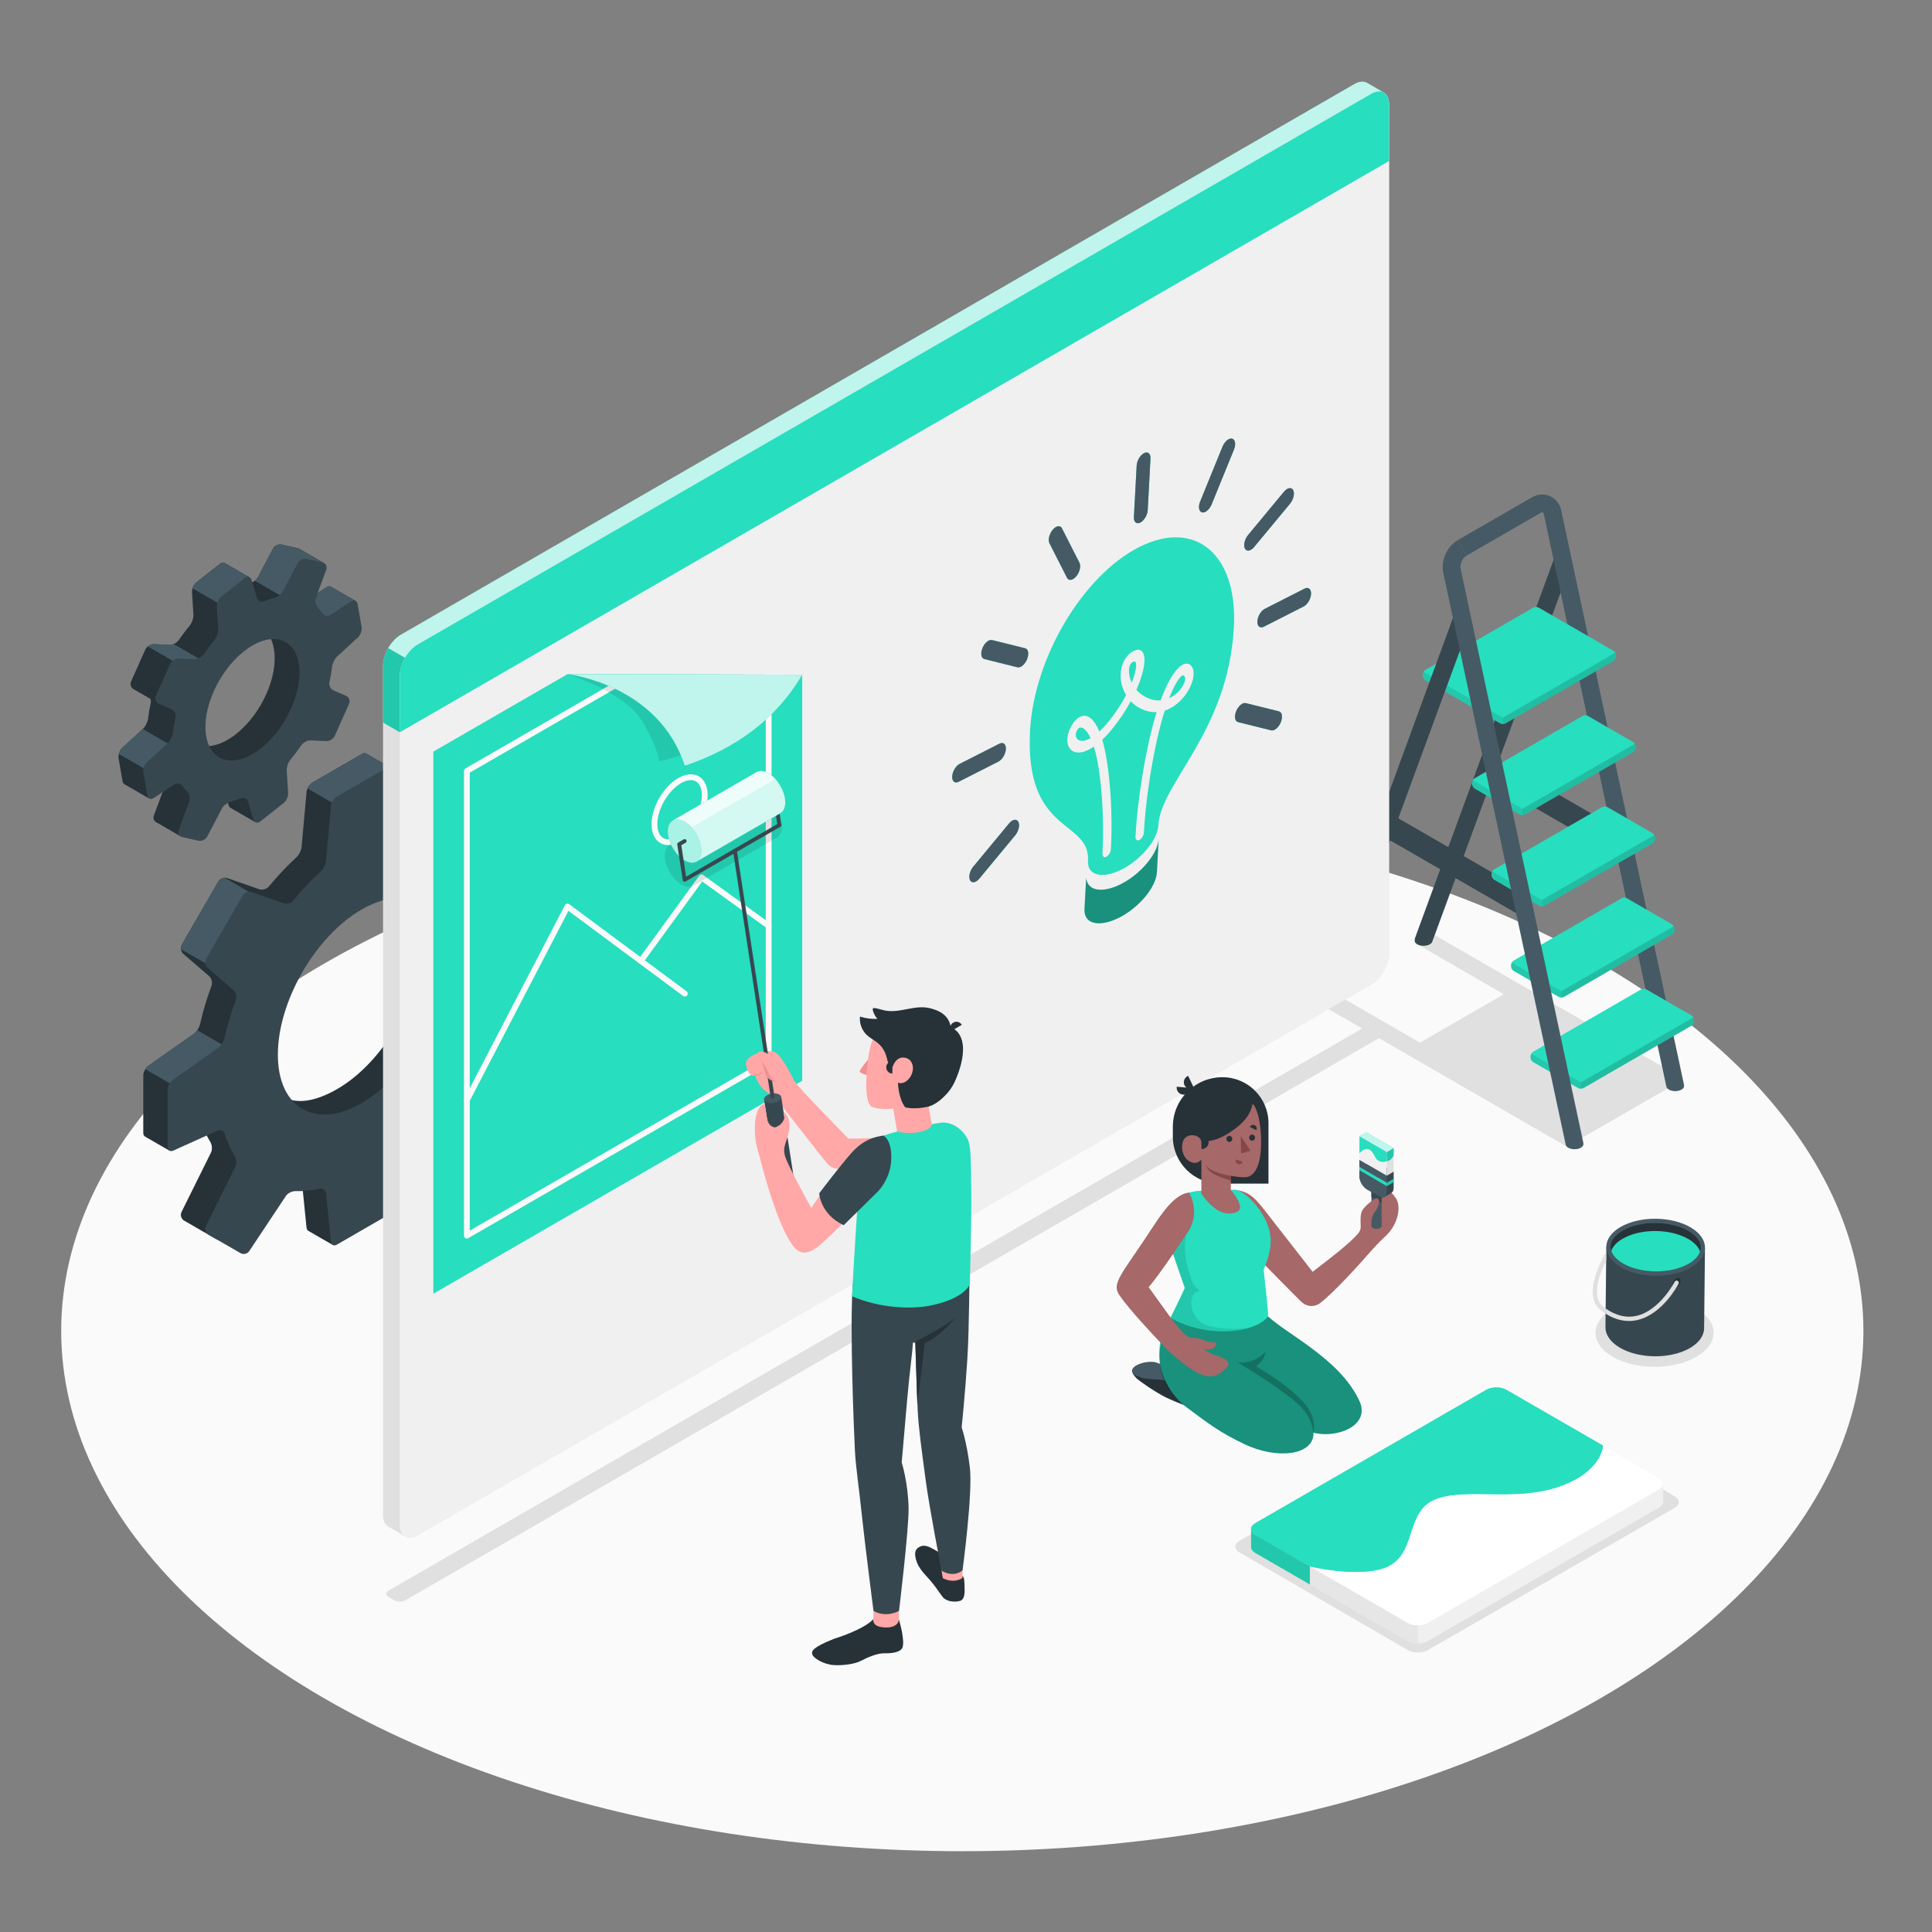 <svg xmlns="http://www.w3.org/2000/svg" xmlns:xlink="http://www.w3.org/1999/xlink" x="0px" y="0px" viewBox="0 0 500 500" style="enable-background:new 0 0 500 500;" xml:space="preserve"><rect x="0" y="0" width="500" height="500" fill="#808080" stroke="none"/><g id="Floor">	<ellipse id="Floor_8_" style="fill:#FAFAFA;" cx="249.043" cy="344.451" rx="233.204" ry="134.64"></ellipse></g><g id="Shadows">	<path id="Shadow_17_" style="fill:#E0E0E0;" d="M320.786,401.768l43.559,25.275c1.433,0.832,3.758,0.835,5.194,0.007l63.853-36.815  c1.435-0.828,1.436-2.171,0.002-3.001l-43.551-25.195c-1.434-0.83-3.761-0.832-5.197-0.006l-63.854,36.733  C319.355,399.592,319.353,400.936,320.786,401.768z"></path>	<path id="Shadow_16_" style="fill:#E0E0E0;" d="M100.515,413.276l1.564,0.903c0.766,0.443,2.009,0.443,2.775,0l253.24-146.208  c0.766-0.443,0.766-1.16,0-1.602l-1.565-0.903c-0.767-0.442-2.009-0.442-2.776,0L100.515,411.674  C99.749,412.116,99.749,412.834,100.515,413.276z"></path>	<polygon id="Shadow_15_" style="fill:#E0E0E0;" points="432.427,281.006 434.522,278.505 370.894,241.769 366.584,244.257   389.185,257.304 367.485,269.832 344.69,256.672 340.38,259.16 405.511,296.759 406.195,295.942 406.537,296.139 431.519,281.743   431.715,281.856 432.081,281.419 432.612,281.113  "></polygon>	<path id="Shadow_14_" style="fill:#E0E0E0;" d="M417.39,351.153c5.968,3.446,15.645,3.446,21.613,0  c5.968-3.446,5.968-9.033,0-12.478c-5.968-3.446-15.645-3.446-21.613,0S411.422,347.707,417.39,351.153z"></path></g><g id="Gears">	<g id="XMLID_1232_">		<path id="XMLID_1902_" style="fill:#263238;" d="M85.641,151.841l0.001,0.011c-0.305-0.183-0.707-0.168-1.119,0.103l-5.403,3.556   c-0.739,0.486-1.661,0.236-2.169-0.489c-0.326-0.466-0.678-0.896-1.053-1.29c-0.61-0.641-0.94-1.743-0.633-2.574l8.587-5.442   l-6.41-3.699l-0.005,0.006c-0.128-0.074-0.266-0.136-0.424-0.171l-4.073-0.911c-0.863-0.193-1.897,0.286-2.308,1.069l-3.829,7.297   c-0.411,0.784-1.456,1.522-2.314,1.74c-0.078,0.02-0.158,0.048-0.236,0.069c0.236-0.69,0.335-1.698,0.335-1.698l-6.429-3.71   l0.002,0.007c-0.344-0.201-0.787-0.163-1.205,0.165l-6.104,4.798c-0.696,0.547-1.215,1.706-1.159,2.589l0.364,5.807   c0.056,0.883-0.382,2.131-0.949,2.81c-1,1.196-1.947,2.452-2.834,3.751c-0.499,0.731-1.6,1.303-2.483,1.259l-3.923-0.194   c-0.884-0.044-1.893,0.576-2.253,1.384l-3.689,8.27c-0.33,0.74-0.045,1.582,0.63,1.986l-0.002,0.007l4.349,2.51   c0.14,0.357,0.187,0.75,0.102,1.125c-0.302,1.33-0.531,2.649-0.679,3.945c-0.101,0.879-0.671,2.081-1.322,2.68l-5.408,4.972   c-0.652,0.599-1.058,1.791-0.908,2.664l1.016,5.898c0.066,0.384,0.247,0.652,0.488,0.799l-0.008,0.005l6.45,3.722l0.085-7.383   c0.739-0.486,1.661-0.236,2.169,0.489c0.326,0.466,0.678,0.896,1.053,1.29c0.61,0.641,0.94,1.744,0.633,2.574l-2.756,7.453   c-0.244,0.661-0.003,1.316,0.54,1.655l-0.004,0.006l6.439,3.716l1.754-4.798l2.489-6.183c0.411-0.784,1.456-1.522,2.314-1.74   c0.82-0.209,1.657-0.484,2.508-0.829c0.82-0.332,1.67,0.033,1.926,0.88l1.377,4.571c0.103,0.342,0.292,0.58,0.525,0.713   l-0.005,0.004l6.458,3.724l-1.13-7.142l1.976-1.554c0.696-0.547,1.215-1.706,1.159-2.59l-0.364-5.807   c-0.055-0.883,0.382-2.131,0.95-2.81c1.001-1.196,2.511-1.835,3.398-3.135c0.499-0.731,1.036-1.919,1.92-1.876l3.923,0.194   c0.884,0.044,1.893-0.576,2.253-1.384l3.689-8.27c0.36-0.808-0.007-1.745-0.821-2.092l-3.17-1.352   c-0.814-0.347-1.284-1.322-1.088-2.184c0.302-1.33,0.531-2.649,0.679-3.945c0.101-0.879,0.671-2.081,1.322-2.68l5.408-4.973   c0.463-0.425,0.79-1.15,0.894-1.846l4.912-3.83L85.641,151.841z M61.083,189.979c-6.615,5.201-12.948,3.785-14.144-3.163   c-1.196-6.948,4.217-15.776,10.832-20.976c6.615-5.201,11.927-4.805,13.123,2.142C72.091,174.93,67.698,184.778,61.083,189.979z"></path>		<path id="XMLID_1245_" style="fill:#455A64;" d="M36.939,188.667l-5.347,4.917c-0.395,0.363-0.68,0.945-0.825,1.541l7.943,4.586   l0.005-0.422c0.739-0.486,1.661-0.236,2.169,0.489c0.002,0.003,0.005,0.006,0.007,0.009l7.653-4.419L36.939,188.667z"></path>		<path id="XMLID_1242_" style="fill:#455A64;" d="M50.563,173.781c0.603-0.934,1.262-1.843,1.967-2.72l-7.622-4.403   c-0.374,0.154-0.763,0.256-1.121,0.238l-3.923-0.194c-0.557-0.027-1.163,0.209-1.626,0.59l11.732,6.774L50.563,173.781z"></path>		<path id="XMLID_1241_" style="fill:#455A64;" d="M92.049,155.534c-0.299-0.171-0.694-0.139-1.1,0.128l-5.405,3.557   c-0.737,0.481-1.656,0.235-2.169-0.491c-0.331-0.47-0.673-0.897-1.058-1.293c-0.609-0.641-0.94-1.741-0.63-2.574l0.513-1.378   l2.318-1.528c0.417-0.267,0.823-0.288,1.122-0.107v-0.011L92.049,155.534z"></path>		<path id="XMLID_1239_" style="fill:#455A64;" d="M76.077,153.952c-0.063-0.069-0.116-0.153-0.18-0.22   c-0.61-0.641-0.94-1.743-0.633-2.574l8.587-5.442l-6.41-3.699l-0.005,0.006c-0.128-0.074-0.266-0.136-0.424-0.171l-4.073-0.911   c-0.863-0.193-1.897,0.286-2.308,1.069l-3.829,7.297c-0.185,0.352-0.507,0.689-0.874,0.98l8.652,4.995L76.077,153.952z"></path>		<path id="XMLID_1234_" style="fill:#455A64;" d="M49.847,152.28l7.945,4.587l6.53-5.985c0.184-0.663,0.264-1.463,0.264-1.463   l-6.429-3.71l0.002,0.007c-0.344-0.201-0.787-0.163-1.205,0.165l-6.104,4.798C50.399,151.036,50.041,151.651,49.847,152.28z"></path>		<path id="XMLID_1843_" style="fill:#37474F;" d="M93.574,162.258l-1.016-5.898c-0.15-0.872-0.871-1.185-1.61-0.698l-5.403,3.556   c-0.739,0.486-1.661,0.236-2.169-0.489c-0.326-0.466-0.678-0.896-1.053-1.29c-0.61-0.641-0.94-1.743-0.633-2.574l2.756-7.454   c0.307-0.83-0.145-1.659-1.008-1.853l-4.073-0.911c-0.864-0.193-1.897,0.286-2.308,1.069l-3.829,7.297   c-0.411,0.784-1.456,1.522-2.314,1.74c-0.82,0.209-1.657,0.484-2.508,0.829c-0.82,0.332-1.67-0.033-1.926-0.88l-1.377-4.571   c-0.255-0.847-1.026-1.091-1.722-0.544l-6.103,4.798c-0.696,0.547-1.215,1.706-1.16,2.59l0.364,5.807   c0.055,0.883-0.382,2.131-0.949,2.81c-1,1.196-1.947,2.451-2.834,3.751c-0.499,0.731-1.6,1.303-2.484,1.259l-3.923-0.194   c-0.884-0.044-1.893,0.576-2.253,1.384l-3.689,8.27c-0.361,0.808,0.007,1.745,0.821,2.092l3.169,1.352   c0.814,0.347,1.284,1.322,1.088,2.185c-0.302,1.33-0.531,2.649-0.679,3.945c-0.101,0.879-0.671,2.081-1.322,2.68l-5.408,4.972   c-0.651,0.599-1.058,1.792-0.908,2.664l1.016,5.898c0.15,0.872,0.871,1.185,1.611,0.698l5.404-3.556   c0.739-0.486,1.661-0.236,2.169,0.489c0.326,0.466,0.678,0.896,1.053,1.29c0.61,0.641,0.94,1.744,0.633,2.574l-2.755,7.453   c-0.307,0.83,0.144,1.66,1.008,1.853l4.072,0.911c0.864,0.193,1.897-0.285,2.308-1.069l3.83-7.298   c0.411-0.784,1.456-1.522,2.314-1.74c0.82-0.208,1.657-0.484,2.508-0.829c0.82-0.332,1.67,0.032,1.926,0.88l1.377,4.571   c0.256,0.847,1.026,1.091,1.722,0.544l6.103-4.798c0.696-0.547,1.215-1.706,1.159-2.59l-0.364-5.807   c-0.055-0.883,0.382-2.131,0.95-2.81c1.001-1.196,1.947-2.451,2.834-3.751c0.499-0.731,1.599-1.303,2.483-1.259l3.924,0.194   c0.884,0.044,1.893-0.576,2.253-1.384l3.689-8.27c0.361-0.808-0.007-1.745-0.821-2.092l-3.17-1.352   c-0.814-0.347-1.284-1.322-1.088-2.185c0.302-1.33,0.531-2.649,0.679-3.945c0.101-0.879,0.671-2.081,1.322-2.68l5.408-4.973   C93.318,164.323,93.724,163.131,93.574,162.258z M67.508,193.686c-6.615,5.201-12.948,3.784-14.144-3.163   s3.197-16.796,9.812-21.996c6.615-5.201,12.947-3.785,14.144,3.162C78.516,178.637,74.123,188.486,67.508,193.686z"></path>	</g>	<g id="XMLID_901_">		<path id="XMLID_1813_" style="fill:#263238;" d="M143.364,223.061l-6.327-3.648c0,0-0.001,0.005-0.001,0.006   c-0.261-0.149-0.608-0.159-0.993,0.015l-11.43,5.152c-0.807,0.364-1.637-0.038-1.904-0.882c-0.664-2.1-1.521-3.992-2.548-5.667   c-0.463-0.755-0.567-1.977-0.174-2.77l7.618-15.361c0.393-0.793,0.091-1.794-0.676-2.237l-8.267-4.773   c-0.766-0.442-1.785-0.204-2.275,0.533l-9.493,14.278c-0.49,0.737-1.602,1.257-2.486,1.234c-1.075-0.028-2.183,0.028-3.316,0.155   v-10.441l-6.343-3.657v0.001c-0.282-0.15-0.65-0.131-1.038,0.093l-12.841,7.414c-0.766,0.442-1.452,1.516-1.531,2.397   l-1.286,14.288c-0.079,0.881-0.685,2.069-1.336,2.668c-2.499,2.302-4.886,4.837-7.133,7.55c-0.564,0.681-1.687,1.006-2.523,0.715   l-8.243-2.879c-0.835-0.292-1.871,0.093-2.314,0.859l-9.44,16.351c-0.443,0.766-0.258,1.856,0.413,2.434l6.614,5.699   c0.67,0.578,0.95,1.714,0.642,2.543c-1.226,3.303-2.229,6.639-2.972,9.954c-0.194,0.864-0.919,1.98-1.643,2.489l-11.731,8.257   c-0.724,0.509-1.31,1.64-1.31,2.525v14.828c0,0.457,0.176,0.787,0.456,0.953l-0.003,0.003l6.325,3.647l9.394-4.446   c0.363,0.761,0.749,1.495,1.171,2.184c0.462,0.754,0.567,1.977,0.174,2.769l-7.618,15.361c-0.393,0.793-0.091,1.794,0.676,2.237   l8.267,4.773c0.766,0.443,1.785,0.204,2.275-0.533l9.493-14.278c0.49-0.737,1.602-1.257,2.486-1.234   c1.964,0.051,4.031-0.152,6.182-0.627c0.864-0.191,1.626,0.327,1.714,1.208l1.253,12.475c0.043,0.426,0.229,0.725,0.494,0.875   l-0.003,0.003l6.314,3.641l7.583-11.139c0.766-0.443,1.452-1.516,1.531-2.397l1.286-14.288c0.079-0.881,0.827-1.819,1.643-2.161   c3.668-1.537,7.377-4.192,9.974-6.997c0.601-0.649,1.723-0.976,2.558-0.682l5.06,1.782c0.835,0.294,1.87-0.089,2.313-0.856   l9.44-16.351c0.443-0.767,0.258-1.856-0.413-2.434l-4.348-3.746c-0.67-0.578-0.948-1.714-0.706-2.565   c1.042-3.659,1.279-8.444,1.18-11.849c-0.026-0.885,0.509-2.014,1.233-2.524l11.731-8.257c0.724-0.509,1.31-1.64,1.31-2.525   l5.606-6.72L143.364,223.061z M87.291,281.831c-11.981,6.918-19.428,2.01-19.428-11.825c0-13.834,9.901-30.782,21.882-37.698   c11.981-6.918,19.239-1.885,19.239,11.949C108.984,258.092,99.271,274.914,87.291,281.831z"></path>		<path id="XMLID_907_" style="fill:#455A64;" d="M125.087,204.987l2.52-5.08c0.393-0.793,0.091-1.794-0.676-2.237l-8.267-4.773   c-0.766-0.442-1.785-0.204-2.275,0.533l-9.493,14.278c-0.154,0.231-0.381,0.43-0.631,0.609l10.627,6.135L125.087,204.987z"></path>		<path id="XMLID_1909_" style="fill:#455A64;" d="M51.025,266.612c-0.274,0.388-0.587,0.739-0.906,0.964l-11.731,8.257   c-0.295,0.208-0.554,0.531-0.773,0.887l7.158,4.133l15.574-8.86L51.025,266.612z"></path>		<path id="XMLID_1907_" style="fill:#455A64;" d="M58.156,227.152c-0.661,0.025-1.321,0.383-1.651,0.955l-9.44,16.351   c-0.206,0.356-0.263,0.782-0.212,1.194l8.137,4.698l12.922-17.481L58.156,227.152z"></path>		<path id="XMLID_1906_" style="fill:#455A64;" d="M79.588,204.054l10.068,5.813l11.436-6.603v-4.608l-6.343-3.657v0.001   c-0.282-0.15-0.65-0.131-1.038,0.093l-12.841,7.414C80.342,202.812,79.867,203.42,79.588,204.054z"></path>		<path id="XMLID_904_" style="fill:#37474F;" d="M143.819,238.847v-14.829c0-0.885-0.654-1.307-1.461-0.944l-11.429,5.152   c-0.807,0.364-1.637-0.038-1.904-0.882c-0.665-2.1-1.522-3.992-2.548-5.667c-0.462-0.755-0.567-1.977-0.174-2.77l7.618-15.361   c0.393-0.793,0.091-1.794-0.676-2.237l-8.268-4.773c-0.766-0.443-1.785-0.204-2.275,0.533l-9.494,14.278   c-0.49,0.737-1.601,1.257-2.486,1.234c-1.964-0.051-4.03,0.152-6.182,0.627c-0.864,0.191-1.626-0.327-1.714-1.208l-1.253-12.474   c-0.089-0.881-0.782-1.236-1.548-0.793l-12.841,7.413c-0.766,0.443-1.452,1.516-1.531,2.397l-1.286,14.288   c-0.079,0.881-0.685,2.069-1.336,2.668c-2.499,2.301-4.885,4.837-7.133,7.551c-0.565,0.681-1.687,1.007-2.523,0.715l-8.243-2.879   c-0.835-0.292-1.871,0.093-2.314,0.859l-9.44,16.352c-0.443,0.767-0.258,1.856,0.413,2.434l6.614,5.699   c0.67,0.578,0.95,1.714,0.642,2.543c-1.226,3.303-2.228,6.638-2.972,9.953c-0.194,0.864-0.919,1.98-1.643,2.489l-11.73,8.257   c-0.724,0.509-1.31,1.64-1.31,2.525v14.827c0,0.885,0.654,1.308,1.461,0.944l11.43-5.152c0.807-0.364,1.637,0.038,1.904,0.882   c0.665,2.1,1.521,3.992,2.548,5.667c0.462,0.755,0.567,1.977,0.173,2.77l-7.618,15.361c-0.393,0.793-0.091,1.794,0.676,2.237   l8.267,4.772c0.766,0.443,1.785,0.204,2.275-0.533l9.494-14.277c0.49-0.737,1.602-1.258,2.486-1.235   c1.964,0.051,4.031-0.153,6.182-0.628c0.864-0.191,1.626,0.327,1.714,1.208l1.253,12.475c0.089,0.88,0.781,1.236,1.548,0.793   l12.841-7.414c0.766-0.443,1.452-1.516,1.531-2.397l1.286-14.288c0.079-0.881,0.685-2.068,1.336-2.668   c2.499-2.301,4.885-4.836,7.132-7.549c0.564-0.682,1.688-1.008,2.523-0.716l8.243,2.878c0.835,0.292,1.871-0.093,2.314-0.86   l9.44-16.351c0.443-0.766,0.258-1.856-0.413-2.434l-6.614-5.699c-0.67-0.578-0.95-1.714-0.642-2.543   c1.226-3.304,2.229-6.638,2.973-9.953c0.194-0.864,0.919-1.98,1.643-2.489l11.731-8.257   C143.232,240.862,143.819,239.732,143.819,238.847z M93.605,285.472c-11.981,6.917-21.694,1.309-21.694-12.525   s9.713-30.657,21.694-37.574c11.981-6.917,21.693-1.31,21.693,12.525C115.299,261.733,105.586,278.555,93.605,285.472z"></path>		<path id="XMLID_903_" style="fill:#455A64;" d="M143.368,223.063v0.011c-0.256-0.171-0.62-0.182-1.015,0l-11.43,5.149   c-0.801,0.363-1.634-0.032-1.901-0.876c-0.449-1.442-0.993-2.777-1.634-4.017l8.653-3.899c0.385-0.171,0.737-0.16,0.993-0.011   v-0.011L143.368,223.063z"></path>	</g></g><g id="Ladder">	<g id="XMLID_1660_">		<path id="XMLID_1684_" style="fill:#37474F;" d="M406.395,146.479l-35.722,97.216l-0.008,0.016   c-0.08,0.249-0.289,0.481-0.625,0.673c-0.898,0.521-2.357,0.521-3.255,0c-0.393-0.225-0.609-0.505-0.665-0.802   c-0.016-0.088-0.016-0.176,0-0.265c0.008-0.216,0.048-0.441,0.128-0.665l35.818-97.761c0.441-1.194,1.764-1.812,2.958-1.371   C406.218,143.962,406.836,145.285,406.395,146.479z"></path>					<line id="XMLID_1682_" style="fill:none;stroke:#37474F;stroke-width:6;stroke-miterlimit:10;" x1="358.645" y1="213.367" x2="394.465" y2="234.048"></line>					<line id="XMLID_1681_" style="fill:none;stroke:#37474F;stroke-width:6;stroke-miterlimit:10;" x1="384.695" y1="198.327" x2="420.516" y2="219.008"></line>		<path id="XMLID_1680_" style="fill:#455A64;" d="M377.247,139.802l19.103-11.031c1.563-0.898,3.311-1.034,4.794-0.377   c1.483,0.657,2.549,2.044,2.926,3.808l31.713,148.37c0.024,0.104,0.04,0.2,0.04,0.305c0.016,0.104,0.016,0.216,0.008,0.321   c-0.056,0.289-0.272,0.569-0.665,0.794c-0.898,0.521-2.357,0.521-3.255,0c-0.337-0.201-0.545-0.441-0.633-0.69   c-0.016-0.048-0.024-0.096-0.032-0.136l-31.681-148.001c-0.072-0.321-0.2-0.521-0.297-0.561c-0.088-0.04-0.321-0.008-0.609,0.16   l-19.111,11.031"></path>		<g id="XMLID_1678_">			<path id="XMLID_2040_" style="fill:#27DEBF;" d="M408.424,281.589l-11.637-6.719c-0.383-0.221-0.694-0.76-0.694-1.203v-0.277    c0-0.443,0.311-0.981,0.694-1.203l27.919-16.119c0.383-0.221,1.005-0.221,1.389,0l11.637,6.719    c0.383,0.221,0.694,0.76,0.694,1.203v0.277c0,0.443-0.311,0.981-0.694,1.203l-27.919,16.119    C409.429,281.81,408.808,281.81,408.424,281.589z"></path>			<path id="XMLID_1679_" style="opacity:0.1;" d="M396.297,272.706c-0.126,0.218-0.203,0.463-0.203,0.684v0.277    c0,0.443,0.311,0.981,0.694,1.202l11.637,6.719c0.192,0.111,0.443,0.166,0.694,0.166v-1.646L396.297,272.706z"></path>			<path id="XMLID_1893_" style="opacity:0.15;" d="M409.118,280.109v1.646c0.251,0,0.503-0.055,0.694-0.166l13.959-8.059    l13.959-8.059c0.383-0.221,0.694-0.76,0.694-1.203v-0.277c0-0.221-0.078-0.467-0.203-0.684L409.118,280.109z"></path>		</g>		<g id="XMLID_1672_">			<path id="XMLID_1677_" style="fill:#27DEBF;" d="M403.379,257.995l-11.637-6.719c-0.383-0.221-0.694-0.76-0.694-1.202v-0.277    c0-0.443,0.311-0.981,0.694-1.202l27.919-16.119c0.383-0.221,1.005-0.221,1.388,0l11.637,6.719    c0.383,0.221,0.694,0.76,0.694,1.202v0.277c0,0.443-0.311,0.981-0.694,1.202l-27.919,16.119    C404.384,258.216,403.762,258.216,403.379,257.995z"></path>			<path id="XMLID_1892_" style="opacity:0.1;" d="M391.251,249.113c-0.126,0.218-0.203,0.463-0.203,0.684v0.277    c0,0.443,0.311,0.981,0.694,1.202l11.637,6.719c0.192,0.111,0.443,0.166,0.694,0.166v-1.646L391.251,249.113z"></path>			<path id="XMLID_1673_" style="opacity:0.15;" d="M404.073,256.516v1.646c0.251,0,0.503-0.055,0.694-0.166l13.959-8.059    l13.959-8.059c0.383-0.221,0.694-0.76,0.694-1.202v-0.277c0-0.221-0.078-0.467-0.203-0.684L404.073,256.516z"></path>		</g>		<g id="XMLID_1668_">			<path id="XMLID_1671_" style="fill:#27DEBF;" d="M398.333,234.401l-11.637-6.719c-0.383-0.221-0.694-0.76-0.694-1.202v-0.277    c0-0.443,0.311-0.981,0.694-1.202l27.918-16.119c0.383-0.221,1.005-0.221,1.389,0l11.637,6.719    c0.383,0.221,0.694,0.76,0.694,1.202v0.277c0,0.443-0.311,0.981-0.694,1.202l-27.918,16.119    C399.338,234.623,398.716,234.623,398.333,234.401z"></path>			<path id="XMLID_1670_" style="opacity:0.1;" d="M386.205,225.519c-0.126,0.218-0.203,0.463-0.203,0.684v0.277    c0,0.443,0.311,0.981,0.694,1.202l5.818,3.359l5.819,3.359c0.191,0.111,0.443,0.166,0.694,0.166v-1.645L386.205,225.519z"></path>			<path id="XMLID_1669_" style="opacity:0.15;" d="M399.027,232.922v1.645c0.251,0,0.503-0.055,0.694-0.166l13.959-8.06    l13.959-8.059c0.383-0.221,0.694-0.76,0.694-1.202v-0.277c0-0.221-0.078-0.467-0.203-0.684L399.027,232.922z"></path>		</g>		<g id="XMLID_1663_">			<path id="XMLID_1666_" style="fill:#27DEBF;" d="M393.287,210.808l-11.637-6.719c-0.383-0.221-0.694-0.76-0.694-1.202v-0.277    c0-0.443,0.311-0.981,0.694-1.202l27.918-16.119c0.383-0.221,1.005-0.221,1.388,0l11.637,6.719    c0.383,0.221,0.694,0.76,0.694,1.202v0.277c0,0.443-0.311,0.981-0.694,1.202l-27.918,16.119    C394.292,211.029,393.671,211.029,393.287,210.808z"></path>			<path id="XMLID_1665_" style="opacity:0.15;" d="M393.981,209.328v1.645c0.251,0,0.503-0.055,0.694-0.166l13.959-8.059    l13.959-8.059c0.383-0.221,0.694-0.76,0.694-1.202v-0.277c0-0.221-0.078-0.467-0.203-0.684L393.981,209.328z"></path>			<path id="XMLID_1664_" style="opacity:0.1;" d="M381.16,201.925c-0.126,0.218-0.203,0.463-0.203,0.684v0.277    c0,0.443,0.311,0.981,0.694,1.202l11.637,6.719c0.192,0.111,0.443,0.166,0.694,0.166v-1.645L381.16,201.925z"></path>		</g>		<g id="XMLID_1667_">			<path id="XMLID_1662_" style="fill:#27DEBF;" d="M388.241,187.214l-19.338-11.163c-0.383-0.221-0.694-0.76-0.694-1.202v-0.277    c0-0.443,0.311-0.981,0.694-1.202l27.919-16.119c0.383-0.221,1.005-0.221,1.388,0l19.338,11.162    c0.384,0.221,0.694,0.76,0.694,1.203v0.277c0,0.443-0.311,0.981-0.694,1.202l-27.918,16.119    C389.247,187.435,388.625,187.435,388.241,187.214z"></path>			<path id="XMLID_1676_" style="opacity:0.15;" d="M388.936,185.734v1.646c0.251,0,0.503-0.055,0.694-0.166l13.959-8.059    l13.959-8.059c0.384-0.221,0.694-0.76,0.694-1.202v-0.277c0-0.221-0.078-0.467-0.203-0.684L388.936,185.734z"></path>			<path id="XMLID_1675_" style="opacity:0.1;" d="M368.413,173.888c-0.126,0.218-0.203,0.463-0.203,0.684v0.277    c0,0.443,0.311,0.981,0.694,1.202l19.338,11.163c0.192,0.111,0.443,0.166,0.694,0.166v-1.646L368.413,173.888z"></path>		</g>		<path id="XMLID_1896_" style="fill:#37474F;" d="M380.349,161.518l-35.69,97.104l-0.008,0.032l-0.08,0.216   c-0.104,0.2-0.297,0.393-0.577,0.561c-0.898,0.513-2.357,0.513-3.263,0c-0.393-0.233-0.609-0.513-0.665-0.802   c-0.008-0.088-0.008-0.176,0-0.264c0.008-0.233,0.056-0.449,0.136-0.673l35.818-97.761c0.433-1.194,1.756-1.804,2.958-1.371   C380.173,159.001,380.782,160.324,380.349,161.518z"></path>		<path id="XMLID_1661_" style="fill:#455A64;" d="M379.547,143.794c-1.058,0.617-1.788,2.253-1.531,3.447l31.721,148.362   c0.032,0.12,0.048,0.241,0.048,0.361c0.008,0.08,0.008,0.168,0,0.257c-0.048,0.289-0.273,0.577-0.665,0.81   c-0.898,0.521-2.357,0.521-3.255,0c-0.329-0.192-0.537-0.425-0.633-0.665c0-0.008,0-0.016-0.008-0.024l-0.04-0.192   l-31.673-147.937c-0.665-3.118,0.97-6.814,3.736-8.409"></path>	</g></g><g id="Window">	<g id="XMLID_567_">		<path id="XMLID_1695_" style="fill:#E0E0E0;" d="M359.479,26.972c0-1.474-0.518-2.508-1.355-2.99   c-0.777-0.447-3.567-2.081-4.352-2.531c-0.835-0.479-1.986-0.408-3.258,0.327l-246.762,142.5   c-2.555,1.475-4.626,5.062-4.626,8.012l0.001,219.801c0,1.477,0.52,2.512,1.359,2.993c0.777,0.444,3.555,2.063,4.328,2.517   c0.836,0.491,1.995,0.424,3.277-0.316l246.762-142.5c2.555-1.475,4.626-5.062,4.626-8.012L359.479,26.972z"></path>		<path id="XMLID_899_" style="fill:#27DEBF;" d="M358.124,23.978c-0.833-0.491-1.987-0.417-3.269,0.321L108.092,166.802   c-1.282,0.737-2.436,2.008-3.269,3.45l-4.348-2.51c0.844-1.453,1.998-2.724,3.279-3.461L350.519,21.778   c1.271-0.737,2.425-0.801,3.258-0.331C354.557,21.906,357.345,23.529,358.124,23.978z"></path>		<path id="XMLID_1703_" style="opacity:0.7;fill:#FFFFFF;" d="M358.124,23.978c-0.833-0.491-1.987-0.417-3.269,0.321   L108.092,166.802c-1.282,0.737-2.436,2.008-3.269,3.45l-4.348-2.51c0.844-1.453,1.998-2.724,3.279-3.461L350.519,21.778   c1.271-0.737,2.425-0.801,3.258-0.331C354.557,21.906,357.345,23.529,358.124,23.978z"></path>		<path id="XMLID_1692_" style="fill:#F0F0F0;" d="M108.092,166.801l246.762-142.5c2.555-1.475,4.626-0.279,4.626,2.671   l0.001,219.801c0,2.95-2.071,6.537-4.626,8.012l-246.762,142.5c-2.555,1.475-4.626,0.279-4.626-2.671l-0.001-219.801   C103.466,171.863,105.537,168.276,108.092,166.801z"></path>		<path id="XMLID_1704_" style="fill:#27DEBF;" d="M104.823,170.252c-0.833,1.453-1.357,3.087-1.357,4.561v14.699l-4.337-2.51   v-14.71c0-1.474,0.513-3.109,1.346-4.551L104.823,170.252z"></path>		<path id="XMLID_1693_" style="opacity:0.1;" d="M104.823,170.252c-0.833,1.453-1.357,3.087-1.357,4.561v14.699l-4.337-2.51v-14.71   c0-1.474,0.513-3.109,1.346-4.551L104.823,170.252z"></path>		<path id="XMLID_1697_" style="fill:#27DEBF;" d="M359.479,26.972c0-2.95-2.071-4.146-4.626-2.671l-246.762,142.5   c-2.555,1.475-4.626,5.062-4.626,8.012l0,14.703l256.013-147.84V26.972z"></path>	</g>	<g id="XMLID_1841_">		<polygon id="XMLID_1696_" style="fill:#27DEBF;" points="112.143,194.518 112.143,334.812 207.608,279.696 207.608,174.616    146.858,174.475   "></polygon>		<g id="XMLID_559_">							<path id="XMLID_167_" style="fill:none;stroke:#FAFAFA;stroke-width:1.5;stroke-linecap:round;stroke-linejoin:round;stroke-miterlimit:10;" d="    M169.367,213.307c0,4.151,2.915,5.833,6.509,3.758c3.595-2.076,6.509-7.123,6.509-11.274s-2.914-5.833-6.509-3.758    C172.281,204.109,169.367,209.156,169.367,213.307z"></path>							<polygon id="XMLID_1701_" style="fill:none;stroke:#FAFAFA;stroke-width:1.5;stroke-linecap:round;stroke-linejoin:round;stroke-miterlimit:10;" points="    120.823,199.527 120.823,319.781 198.929,274.686 198.929,179.486 159.875,176.98    "></polygon>							<polyline id="XMLID_194_" style="fill:none;stroke:#FAFAFA;stroke-width:1.5;stroke-linecap:round;stroke-linejoin:round;stroke-miterlimit:10;" points="    165.842,248.693 181.572,227.086 198.928,239.612    "></polyline>							<polyline id="XMLID_159_" style="fill:none;stroke:#FAFAFA;stroke-width:1.5;stroke-linecap:round;stroke-linejoin:round;stroke-miterlimit:10;" points="    120.822,284.706 146.859,234.602 177.233,257.149    "></polyline>		</g>		<g id="XMLID_508_">			<path id="XMLID_110_" style="opacity:0.1;" d="M146.858,174.475c0,0,14.996,4.556,19.569,12.526    c3.979,6.934,4.142,10.021,4.142,10.021s25.671-5.421,37.039-22.406L146.858,174.475z"></path>			<path id="XMLID_117_" style="fill:#27DEBF;" d="M146.858,174.475c0,0,23.462,2.505,30.375,23.699    c13.017-4.409,23.495-11.85,30.375-23.558L146.858,174.475z"></path>			<path id="XMLID_148_" style="opacity:0.7;fill:#FFFFFF;" d="M146.858,174.475c0,0,23.462,2.505,30.375,23.699    c13.017-4.409,23.495-11.85,30.375-23.558L146.858,174.475z"></path>		</g>	</g>	<g id="XMLID_1282_">		<g id="XMLID_1736_">			<path id="XMLID_1742_" style="fill:#27DEBF;" d="M305.81,174.918c-0.733,0.551-1.925,2.423-3.233,5.768    c1.537-0.671,2.809-1.938,3.563-3.271c0.221-0.393,0.904-1.719,0.424-2.391C306.289,174.636,306.034,174.748,305.81,174.918z"></path>			<path id="XMLID_1741_" style="fill:#27DEBF;" d="M293.187,171.305c-0.553,0.281-0.749,0.675-0.873,1.179    c-0.286,1.159-0.112,2.708,0.586,4.19c0.899-2.293,1.253-4.11,1.079-5.035C293.903,171.235,293.739,171.024,293.187,171.305z"></path>			<path id="XMLID_1740_" style="fill:#27DEBF;" d="M279.46,188.307c-0.049,0.012-0.101,0.03-0.155,0.058    c-0.185,0.094-0.395,0.305-0.653,0.843c-0.58,1.21-0.004,1.897,0.185,2.081c0.647,0.621,1.842,0.637,3.401-0.268    C281.226,188.855,280.173,188.124,279.46,188.307z"></path>			<path id="XMLID_1737_" style="fill:#27DEBF;" d="M294.776,141.604c-14.567,7.402-27.194,28.676-28.202,47.517    c-1.449,27.082,15.587,22.8,15.003,33.716c-0.093,1.739,0.702,3.027,2.408,3.45c3.412,0.848,9.174-2.08,12.869-6.539    c1.848-2.23,2.83-4.42,2.923-6.16l0,0c0.584-10.916,18.101-24.191,19.55-51.273C320.335,143.474,309.343,134.202,294.776,141.604    z M307.633,178.518c-1.348,2.39-3.562,4.526-6.193,5.389c-0.668,2.084-1.34,4.544-1.974,7.395    c-2.985,13.436-3.412,23.991-3.415,24.094c-0.029,0.772-0.541,1.658-1.143,1.98c-0.008,0.004-0.015,0.007-0.022,0.011    c-0.591,0.301-1.043-0.063-1.015-0.824c0.016-0.445,0.445-11.033,3.518-24.859c0.596-2.681,1.253-5.166,1.951-7.407    c-0.871,0.041-1.772-0.062-2.69-0.345c-1.638-0.499-2.974-1.378-4.007-2.469c-1.211,2.231-2.719,4.555-4.503,6.794    c-1,1.258-1.964,2.309-2.879,3.175c0.492,1.637,0.912,3.574,1.246,5.783c1.724,11.388,1.012,22.12,0.981,22.572    c-0.054,0.785-0.554,1.571-1.185,1.943c-0.6,0.288-1.043-0.113-0.989-0.897c0.007-0.106,0.714-10.822-0.957-21.873    c-0.357-2.347-0.794-4.243-1.271-5.746c-2.686,1.841-4.786,1.894-5.947,0.78c-1.161-1.112-1.224-3.352-0.157-5.574    c0.81-1.685,1.912-2.821,3.048-3.111c1.694-0.432,3.242,0.998,4.479,3.987c0.816-0.752,1.691-1.694,2.612-2.85    c1.786-2.245,3.217-4.506,4.304-6.585c-1.327-2.202-1.72-4.849-1.165-7.106c0.48-1.948,1.63-3.551,3.077-4.287    c1.447-0.735,2.485-0.243,2.777,1.312c0.338,1.803-0.368,5.008-2.012,8.72c0.919,1.061,2.182,1.952,3.821,2.457    c0.846,0.258,1.666,0.339,2.445,0.28c1.634-4.445,3.428-7.577,5.168-8.89c1.16-0.859,2.207-0.833,2.876,0.101    C309.293,173.701,308.982,176.131,307.633,178.518z"></path>		</g>		<g id="XMLID_1284_">			<path id="XMLID_1735_" style="fill:#27DEBF;" d="M295.116,135.237c-0.989,0.502-1.734-0.126-1.666-1.405l0.714-13.337    c0.068-1.279,0.925-2.722,1.914-3.224c0.988-0.503,1.734,0.126,1.666,1.406l-0.714,13.337    C296.962,133.292,296.104,134.735,295.116,135.237z"></path>			<path id="XMLID_1733_" style="fill:#27DEBF;" d="M278.543,149.145c-0.89,1.074-1.964,1.252-2.399,0.395l-4.538-8.93    c-0.436-0.857-0.066-2.421,0.824-3.495c0.89-1.074,1.964-1.252,2.4-0.395l4.538,8.93    C279.803,146.506,279.433,148.07,278.543,149.145z"></path>			<path id="XMLID_1730_" style="fill:#27DEBF;" d="M265.807,170.604c-0.553,1.358-1.668,2.294-2.49,2.089l-8.573-2.13    c-0.823-0.204-1.039-1.471-0.486-2.829c0.553-1.358,1.667-2.294,2.49-2.09l8.573,2.131    C266.143,167.979,266.36,169.246,265.807,170.604z"></path>			<path id="XMLID_1728_" style="fill:#27DEBF;" d="M260.32,193.865c-0.068,1.279-0.924,2.722-1.913,3.224l-10.312,5.24    c-0.989,0.503-1.734-0.127-1.666-1.406c0.068-1.278,0.924-2.721,1.914-3.224l10.312-5.24    C259.644,191.957,260.389,192.587,260.32,193.865z"></path>			<path id="XMLID_1726_" style="fill:#27DEBF;" d="M263.555,212.695c0.435,0.856,0.067,2.42-0.825,3.495l-9.286,11.206    c-0.891,1.075-1.965,1.251-2.4,0.395c-0.435-0.856-0.067-2.42,0.824-3.495l9.287-11.206    C262.046,212.015,263.12,211.839,263.555,212.695z"></path>			<path id="XMLID_1723_" style="fill:#27DEBF;" d="M319.922,184.052c0.554-1.358,1.668-2.294,2.49-2.09l8.573,2.131    c0.822,0.204,1.039,1.471,0.486,2.829c-0.554,1.358-1.668,2.294-2.49,2.09l-8.573-2.13    C319.585,186.677,319.368,185.411,319.922,184.052z"></path>			<path id="XMLID_1630_" style="fill:#27DEBF;" d="M325.408,160.791c0.068-1.278,0.924-2.721,1.914-3.224l10.312-5.24    c0.989-0.503,1.734,0.127,1.666,1.406c-0.068,1.278-0.924,2.721-1.914,3.225l-10.312,5.239    C326.084,162.699,325.339,162.07,325.408,160.791z"></path>			<path id="XMLID_1603_" style="fill:#27DEBF;" d="M322.174,141.961c-0.435-0.856-0.066-2.42,0.824-3.495l9.287-11.206    c0.891-1.075,1.964-1.251,2.399-0.395c0.435,0.856,0.066,2.42-0.824,3.495l-9.287,11.206    C323.683,142.641,322.609,142.817,322.174,141.961z"></path>			<path id="XMLID_1285_" style="fill:#27DEBF;" d="M311.087,132.607c-0.822-0.204-1.04-1.47-0.486-2.829l5.774-14.17    c0.554-1.36,1.669-2.294,2.49-2.09c0.822,0.204,1.039,1.47,0.486,2.83l-5.773,14.17    C313.023,131.877,311.908,132.812,311.087,132.607z"></path>		</g>		<g id="XMLID_1286_">			<path id="XMLID_1777_" style="fill:#455A64;" d="M295.116,135.237c-0.989,0.502-1.734-0.126-1.666-1.405l0.714-13.337    c0.068-1.279,0.925-2.722,1.914-3.224c0.988-0.503,1.734,0.126,1.666,1.406l-0.714,13.337    C296.962,133.292,296.104,134.735,295.116,135.237z"></path>			<path id="XMLID_1773_" style="fill:#455A64;" d="M278.543,149.145c-0.89,1.074-1.964,1.252-2.399,0.395l-4.538-8.93    c-0.436-0.857-0.066-2.421,0.824-3.495c0.89-1.074,1.964-1.252,2.4-0.395l4.538,8.93    C279.803,146.506,279.433,148.07,278.543,149.145z"></path>			<path id="XMLID_1771_" style="fill:#455A64;" d="M265.807,170.604c-0.553,1.358-1.668,2.294-2.49,2.089l-8.573-2.13    c-0.823-0.204-1.039-1.471-0.486-2.829c0.553-1.358,1.667-2.294,2.49-2.09l8.573,2.131    C266.143,167.979,266.36,169.246,265.807,170.604z"></path>			<path id="XMLID_1768_" style="fill:#455A64;" d="M260.32,193.865c-0.068,1.279-0.924,2.722-1.913,3.224l-10.312,5.24    c-0.989,0.503-1.734-0.127-1.666-1.406c0.068-1.278,0.924-2.721,1.914-3.224l10.312-5.24    C259.644,191.957,260.389,192.587,260.32,193.865z"></path>			<path id="XMLID_1763_" style="fill:#455A64;" d="M263.555,212.695c0.435,0.856,0.067,2.42-0.825,3.495l-9.286,11.206    c-0.891,1.075-1.965,1.251-2.4,0.395c-0.435-0.856-0.067-2.42,0.824-3.495l9.287-11.206    C262.046,212.015,263.12,211.839,263.555,212.695z"></path>			<path id="XMLID_1759_" style="fill:#455A64;" d="M319.922,184.052c0.554-1.358,1.668-2.294,2.49-2.09l8.573,2.131    c0.822,0.204,1.039,1.471,0.486,2.829c-0.554,1.358-1.668,2.294-2.49,2.09l-8.573-2.13    C319.585,186.677,319.368,185.411,319.922,184.052z"></path>			<path id="XMLID_1756_" style="fill:#455A64;" d="M325.408,160.791c0.068-1.278,0.924-2.721,1.914-3.224l10.312-5.24    c0.989-0.503,1.734,0.127,1.666,1.406c-0.068,1.278-0.924,2.721-1.914,3.225l-10.312,5.239    C326.084,162.699,325.339,162.07,325.408,160.791z"></path>			<path id="XMLID_1748_" style="fill:#455A64;" d="M322.174,141.961c-0.435-0.856-0.066-2.42,0.824-3.495l9.287-11.206    c0.891-1.075,1.964-1.251,2.399-0.395c0.435,0.856,0.066,2.42-0.824,3.495l-9.287,11.206    C323.683,142.641,322.609,142.817,322.174,141.961z"></path>			<path id="XMLID_1745_" style="fill:#455A64;" d="M311.087,132.607c-0.822-0.204-1.04-1.47-0.486-2.829l5.774-14.17    c0.554-1.36,1.669-2.294,2.49-2.09c0.822,0.204,1.039,1.47,0.486,2.83l-5.773,14.17    C313.023,131.877,311.908,132.812,311.087,132.607z"></path>		</g>		<g id="XMLID_1610_">			<path id="XMLID_1283_" style="fill:#27DEBF;" d="M299.872,217.027l-0.464,8.681c-0.095,1.783-1.105,4.052-3.022,6.354    c-3.797,4.587-9.757,7.616-13.262,6.74c-1.839-0.439-2.633-1.883-2.443-3.803l0.417-7.801c0.13,1.465,0.961,2.529,2.49,2.923    c3.505,0.876,9.465-2.152,13.262-6.739C298.767,221.078,299.776,218.832,299.872,217.027z"></path>			<path id="XMLID_1743_" style="opacity:0.35;" d="M299.872,217.027l-0.464,8.681c-0.095,1.783-1.105,4.052-3.022,6.354    c-3.797,4.587-9.757,7.616-13.262,6.74c-1.839-0.439-2.633-1.883-2.443-3.803l0.417-7.801c0.13,1.465,0.961,2.529,2.49,2.923    c3.505,0.876,9.465-2.152,13.262-6.739C298.767,221.078,299.776,218.832,299.872,217.027z"></path>		</g>	</g></g><g id="Paint_Pot">	<g id="Paint_Pot_2_">		<path id="XMLID_1691_" style="fill:#37474F;" d="M441.245,322.99l-25.534-0.347l-0.222,20.852l0.002,0   c-0.021,1.887,1.205,3.788,3.682,5.255c4.954,2.933,13.038,3.02,18.057,0.195c2.532-1.425,3.795-3.32,3.793-5.223L441.245,322.99z   "></path>		<path id="XMLID_1690_" style="fill:#455A64;" d="M419.512,317.475c-5.016,2.826-5.067,7.494-0.113,10.426   c4.954,2.933,13.038,3.02,18.057,0.195s5.069-7.493,0.113-10.426C432.612,314.737,424.528,314.65,419.512,317.475z"></path>		<path id="XMLID_1689_" style="fill:#263238;" d="M440.148,322.907c0,0.333-0.069,0.667-0.181,1   c-0.389,1.195-1.431,2.306-3.056,3.223c-2.264,1.264-5.279,1.945-8.502,1.917c-3.209-0.042-6.21-0.778-8.447-2.098   c-1.57-0.931-2.598-2.056-2.959-3.223c-0.125-0.347-0.181-0.709-0.181-1.07c0.028-1.556,1.167-3.056,3.237-4.21   c2.25-1.278,5.279-1.959,8.488-1.917c3.223,0.028,6.224,0.778,8.46,2.098C439.05,319.837,440.162,321.351,440.148,322.907z"></path>		<path id="XMLID_1688_" style="fill:#27DEBF;" d="M439.967,323.907c-0.389,1.195-1.431,2.306-3.056,3.223   c-2.264,1.264-5.279,1.945-8.502,1.917c-3.209-0.042-6.21-0.778-8.447-2.098c-1.57-0.931-2.598-2.056-2.959-3.223   c0.389-1.195,1.431-2.306,3.056-3.209c2.25-1.278,5.279-1.959,8.488-1.931c3.223,0.042,6.224,0.792,8.46,2.112   C438.578,321.629,439.592,322.74,439.967,323.907z"></path>		<path id="XMLID_1687_" style="fill:#263238;" d="M433.922,330.803c0.56-0.315,1.008-0.05,1.001,0.592   c-0.007,0.643-0.467,1.419-1.027,1.735c-0.56,0.316-1.008,0.051-1.001-0.592C432.902,331.895,433.362,331.118,433.922,330.803z"></path>		<g id="XMLID_1659_">			<path id="XMLID_1686_" style="fill:#E0E0E0;" d="M415.67,326.31c-1.403,2.765-4.195,9.35-0.57,12.031    c0.153,0.111,0.292,0.208,0.445,0.306l-0.014,1.333c-0.361-0.222-0.736-0.472-1.098-0.736    c-5.418-4.015,0.695-14.323,0.959-14.754c0.069-0.125,0.181-0.194,0.306-0.236L415.67,326.31z"></path>			<path id="XMLID_1685_" style="fill:#E0E0E0;" d="M434.397,332.229c-0.153,0.319-4.098,7.863-10.586,9.377    c-0.75,0.181-1.487,0.264-2.237,0.264c-2.014,0-4.029-0.625-6.043-1.89l0.014-1.333c2.681,1.862,5.376,2.501,8.016,1.889    c5.987-1.403,9.822-8.752,9.849-8.822c0.139-0.278,0.486-0.375,0.75-0.236C434.438,331.617,434.549,331.951,434.397,332.229z"></path>		</g>	</g></g><g id="Canvas">	<g id="XMLID_1279_">		<path id="XMLID_1725_" style="fill:#F0F0F0;" d="M430.406,383.99c0-0.543-0.359-1.086-1.076-1.5l-39.487-22.798   c-1.435-0.828-3.761-0.828-5.196,0l-59.796,34.523c-0.717,0.414-1.076,0.957-1.076,1.5c0,0.543,0,4.147,0,4.69   c0,0.543,0.359,1.086,1.076,1.5l39.487,22.797c1.435,0.828,3.761,0.828,5.196,0l59.796-34.523c0.717-0.414,1.076-0.957,1.076-1.5   C430.407,388.138,430.406,384.533,430.406,383.99z"></path>		<path id="XMLID_1732_" style="fill:#E6E6E6;" d="M366.939,420.633v4.69c-0.94,0-1.88-0.21-2.6-0.62l-39.49-22.8   c-0.72-0.41-1.07-0.95-1.07-1.5v-4.69c0,0.54,0.35,1.09,1.07,1.5l39.49,22.8C365.059,420.433,365.999,420.633,366.939,420.633z"></path>		<path id="XMLID_1722_" style="fill:#FFFFFF;" d="M324.851,394.216l59.796-34.523c1.435-0.828,3.761-0.828,5.196,0l39.487,22.798   c1.435,0.828,1.435,2.172,0,3l-59.796,34.523c-1.435,0.828-3.761,0.828-5.196,0l-39.486-22.798   C323.417,396.387,323.417,395.044,324.851,394.216z"></path>		<path id="XMLID_1278_" style="fill:#27DEBF;" d="M389.844,359.692c-1.435-0.828-3.761-0.828-5.196,0l-59.796,34.523   c-1.435,0.828-1.435,2.172,0,3l14.142,8.165l0.001,0c0,0,14.892,3.583,21.226-0.567c6.333-4.15,3.683-14.267,11.76-17.013   c8.078-2.746,20.355,0.808,31.514-3.07s11.356-10.602,11.356-10.602v0L389.844,359.692z"></path>		<path id="XMLID_1276_" style="fill:#27DEBF;" d="M389.844,359.692c-1.435-0.828-3.761-0.828-5.196,0l-59.796,34.523   c-1.435,0.828-1.435,2.172,0,3l14.142,8.165l0.001,0c0,0,14.892,3.583,21.226-0.567c6.333-4.15,3.683-14.267,11.76-17.013   c8.078-2.746,20.355,0.808,31.514-3.07s11.356-10.602,11.356-10.602v0L389.844,359.692z"></path>		<path id="XMLID_1281_" style="fill:#27DEBF;" d="M323.779,395.713v4.69c0,0.55,0.35,1.09,1.07,1.5l14.145,8.167v-4.689l0-0.001   l-14.145-8.167C324.129,396.803,323.779,396.253,323.779,395.713z"></path>		<path id="XMLID_1277_" style="opacity:0.1;" d="M323.779,395.713v4.69c0,0.55,0.35,1.09,1.07,1.5l14.145,8.167v-4.689l0-0.001   l-14.145-8.167C324.129,396.803,323.779,396.253,323.779,395.713z"></path>	</g></g><g id="Character_2">	<g id="XMLID_1287_">		<g id="XMLID_1280_">			<path id="XMLID_1605_" style="fill:#455A64;" d="M293.044,355.164c-0.703-1.565,2.904-2.963,5.475-2.699    c1.18,0.121,2.707,1.079,3.873,1.134c1.768,0.084,3.903-0.486,5.822-0.431c2.815,0.081,3.207,2.097,2.71,3.643    c-0.497,1.546-4.002,2.856-4.002,2.856l-6.906-1.719C296.638,357.604,294.095,356.797,293.044,355.164z"></path>			<path id="XMLID_1604_" style="fill:#263238;" d="M308.97,356.023c-0.911,0.011-0.354,3.278-1.442,4.037    c-0.571,0.399-4.147-2.191-6.107-2.78c-1.96-0.59-6.639,0.163-8.377-2.116c0,0,0.124,0.589,1.152,1.594    c0.628,0.614,4.84,3.571,7.586,4.913c2.747,1.342,9.016,3.65,9.016,3.65L308.97,356.023z"></path>		</g>		<g id="XMLID_1274_">			<path id="XMLID_1602_" style="fill:#27DEBF;" d="M339.908,370.774c0.237,5.865-9.368,7.012-17.803,2.988    c-6.364-3.035-9.215-5.224-14.999-9.549c-7.178-5.368-9.512-15.567-4.208-23.155l24.412-1.255    c4.249,4.913,19.542,11.455,24.648,23.101C354.424,369.062,345.954,372.301,339.908,370.774L339.908,370.774z"></path>			<path id="XMLID_1275_" style="opacity:0.35;" d="M339.908,370.774c0.237,5.865-9.368,7.012-17.803,2.988    c-6.364-3.035-9.215-5.224-14.999-9.549c-7.178-5.368-9.33-13.497-4.208-23.155l24.412-1.255    c4.249,4.913,19.542,11.455,24.648,23.101C354.424,369.062,345.954,372.301,339.908,370.774L339.908,370.774z"></path>			<path id="XMLID_1601_" style="opacity:0.22;" d="M339.908,370.774c-0.641-5.526-4.839-8.253-8.449-10.927    c-3.61-2.674-11.192-7.319-11.192-7.319s3.77,0.879,7.232-2.679c0,0-0.14,2.225-2.433,3.741c0,0,10.496,6.005,13.636,11.092    C340.644,367.829,339.908,370.774,339.908,370.774z"></path>		</g>		<path id="XMLID_1761_" style="fill:#A66868;" d="M361.237,310.077c-2.327-3.349-3.534-2.419-4.442,0.645   c-0.67,2.26-1.874,3.959-1.874,3.959c-0.03-1.001-2.548,0.493-2.712,2.607c-0.05,0.64-0.199,1.264-0.598,1.767   c-2.023,2.556-7.815,6.928-11.909,10.086c-2.551-3.275-8.258-10.602-10.992-14.101c-3.75-4.801-4.965-6.664-9.327-7.128   c0,0,1.66,0.598,3.36,2.64c1.7,2.041-0.478,11.628-0.478,11.628s12.957,13.245,14.303,14.525c0.198,0.188,0.403,0.363,0.609,0.523   c1.349,1.055,3.259,1.003,4.593-0.071c3.804-3.062,9.694-9.553,12.741-13.044c2.06-2.361,3.135-3.287,4.46-4.604   C361.832,316.667,362.695,312.175,361.237,310.077z"></path>		<g id="XMLID_1758_">			<path id="XMLID_1760_" style="fill:#27DEBF;" d="M310.469,308.173L310.469,308.173c-5.738,0.395-6.14,3.166-7.576,6.196    c-1.093,2.307-1.105,4.983-0.271,7.395l3.998,11.567c0,0-1.548,3.452-3.721,7.728c10.034,5.6,22.24,3.73,25.257-0.357    c0.128-0.867-0.648-7.644-1.125-12.071c1.767-4.433,2.234-7.243,1.488-10.174c-1.384-5.44-6.757-10.739-9.135-10.546    L310.469,308.173z"></path>			<path id="XMLID_1632_" style="opacity:0.1;" d="M305.808,335.094c-0.344,0.735-0.788,1.671-1.304,2.734    c-0.09,0.186-0.183,0.375-0.277,0.569c-0.118,0.24-0.239,0.486-0.363,0.737c-0.305,0.617-0.626,1.26-0.965,1.926    c0.37,0.206,0.744,0.397,1.118,0.586c6.719,3.338,14.197,3.506,19.176,2.014c-3.868,0.492-7.435,0.203-10.157-0.441    c-3.296-0.78-5.387-4.115-4.516-7.388c0.033-0.124,0.067-0.231,0.102-0.315c0.645-1.551,2.032-1.347,2.032-1.347    c-1.301-0.862-2.204-2.208-2.508-3.739l-0.529-1.607c-1.204-3.656-1.276-7.599-0.178-11.289c0.011-0.035,0.021-0.069,0.031-0.103    l-4.268-2.432c0,0-0.289,0.201-0.745,0.518c-0.001,0.002-0.001,0.005-0.002,0.007c-0.234,0.753-0.367,1.531-0.406,2.316    c0,0.004-0.001,0.007-0.001,0.011c-0.01,0.202-0.008,0.405-0.005,0.608c0.002,0.094,0.001,0.189,0.005,0.283    c0.007,0.17,0.02,0.339,0.035,0.508c0.013,0.134,0.027,0.269,0.045,0.403c0.019,0.143,0.038,0.285,0.063,0.427    c0.03,0.173,0.067,0.345,0.106,0.517c0.024,0.109,0.046,0.218,0.074,0.327c0.073,0.283,0.155,0.565,0.251,0.842l3.999,11.567    C306.62,333.332,306.324,333.992,305.808,335.094z"></path>		</g>		<g id="XMLID_1288_">			<g id="XMLID_1599_">				<path id="XMLID_1600_" style="fill:#263238;" d="M328.281,306.32h-12.593c-6.715,0-12.159-5.444-12.159-12.159v-2.539     c0-7.092,5.749-12.841,12.841-12.841l0,0c6.578,0,11.911,5.333,11.911,11.911V306.32z"></path>			</g>			<g id="XMLID_1289_">				<g id="XMLID_1325_">					<path id="XMLID_1598_" style="fill:#A66868;" d="M324.174,285.702c0.637,0.332,2.353,3.603,2.188,10.754      c-0.14,6.061-2.105,7.558-3.091,7.99c-0.987,0.431-2.889,0.169-4.739-0.139v3.638c0,0,2.556,2.969,2.395,4.637      c-0.161,1.668-3.691,2.062-6.083,0.433c-2.392-1.63-3.926-4.11-3.926-4.11v-8.793c0,0-1.249,1.667-3.291,0.311      c-2.042-1.356-2.12-4.713-0.933-5.919c1.187-1.205,3.747-0.824,4.224,0.842c0,0,2.997,0.53,7.015-2.057      C322.272,290.496,323.608,288.273,324.174,285.702z"></path>				</g>				<path id="XMLID_1324_" style="fill:#263238;" d="M325.164,292.478l-1.693-0.808c0.207-0.48,0.755-0.688,1.222-0.464     C325.161,291.429,325.371,291.999,325.164,292.478z"></path>				<path id="XMLID_1322_" style="fill:#263238;" d="M318.155,291.941l-1.587,1.001c-0.295-0.431-0.179-1.005,0.259-1.282     C317.265,291.385,317.859,291.51,318.155,291.941z"></path>				<path id="XMLID_1321_" style="fill:#263238;" d="M310.849,293.674l0.104,3.71c1.046,0.005,1.87-0.822,1.841-1.846     C312.766,294.514,311.895,293.679,310.849,293.674z"></path>				<path id="XMLID_1315_" style="fill:#263238;" d="M309.086,281.775l-1.599-3.35c-0.958,0.42-1.376,1.509-0.935,2.434     C306.994,281.785,308.129,282.195,309.086,281.775z"></path>				<path id="XMLID_1301_" style="fill:#263238;" d="M308.232,281.566l-3.698-0.323c-0.125,1.038,0.601,1.952,1.622,2.041     C307.178,283.373,308.107,282.604,308.232,281.566z"></path>				<g id="XMLID_1299_">					<path id="XMLID_1300_" style="fill:#263238;" d="M318.916,294.702c0.022,0.437-0.301,0.807-0.721,0.827      c-0.421,0.02-0.779-0.318-0.801-0.755c-0.022-0.437,0.301-0.807,0.722-0.827C318.535,293.927,318.894,294.265,318.916,294.702z      "></path>				</g>				<g id="XMLID_1296_">					<path id="XMLID_1298_" style="fill:#854848;" d="M319.798,300.072l1.77,0.565c-0.147,0.507-0.662,0.791-1.151,0.635      C319.928,301.115,319.651,300.578,319.798,300.072z"></path>				</g>				<g id="XMLID_1294_">					<path id="XMLID_1295_" style="fill:#263238;" d="M324.81,294.383c0.022,0.437-0.301,0.807-0.722,0.827      c-0.42,0.02-0.779-0.318-0.801-0.755c-0.022-0.437,0.301-0.807,0.722-0.827C324.429,293.608,324.788,293.946,324.81,294.383z"></path>				</g>				<g id="XMLID_1292_">					<polygon id="XMLID_1293_" style="fill:#854848;" points="321.087,293.946 321.208,298.534 323.623,297.786      "></polygon>				</g>				<g id="XMLID_1290_">					<path id="XMLID_1291_" style="fill:#854848;" d="M318.532,304.307c-1.949-0.256-5.96-1.408-6.585-2.993      c0,0,0.208,0.996,1.406,2.023c1.198,1.027,5.178,2.184,5.178,2.184V304.307z"></path>				</g>			</g>		</g>		<path id="XMLID_1629_" style="fill:#A66868;" d="M315.739,355.399c3.397-2.257,2.492-3.483-0.552-4.454   c-2.246-0.717-3.62-1.692-3.62-1.692c1.001-0.009,1.457-0.007,1.983-0.159c1.045-0.302,1.232-1.126,1.154-1.509   c-0.061-0.298-0.788-0.088-1.985-0.37c-1.534-0.361-2.289-1.029-4.001-0.991c-0.642,0.014-1.26-0.225-1.754-0.634   c-2.513-2.076-6.628-8.321-9.7-12.48c2.973-3.362,9.707-13.611,9.707-13.611c4.15-5.444,0.761-10.857,0.761-10.857   c-2.883,0.296-5.676,3.182-9.21,8.638c-7.919,12.22-11.046,14.72-8.824,17.915c2.789,4.009,8.539,10.042,11.701,13.429   c1.482,1.588,3.607,3.26,4.957,4.316C311.042,356.606,313.61,356.813,315.739,355.399z"></path>		<g id="XMLID_1720_">			<g id="XMLID_1715_">				<path id="XMLID_1698_" style="fill:#455A64;" d="M357.565,307.213v10.055c0,0.195-0.129,0.391-0.387,0.54     c-0.516,0.298-1.353,0.298-1.869,0c-0.258-0.149-0.387-0.344-0.387-0.54v-10.055H357.565z"></path>				<polygon id="XMLID_1718_" style="fill:#37474F;" points="354.922,309.801 357.565,311.327 357.565,307.213 354.922,307.213          "></polygon>			</g>			<g id="XMLID_1631_">				<g id="XMLID_1636_">					<g id="XMLID_1640_">						<path id="XMLID_1649_" style="fill:#37474F;" d="M353.594,299.149l-0.004,2.046l-1.77-1.022l-0.008,4.207       c-0.003,1.268,0.886,2.81,1.984,3.444l3.112,1.796c0.514,0.297,0.993,0.341,1.344,0.172c0.038-0.018,1.565-0.886,1.887-1.096       c0.331-0.216,0.534-0.645,0.534-1.249l0.006-4.208L353.594,299.149z"></path>						<path id="XMLID_1645_" style="fill:#455A64;" d="M356.908,309.62l-3.112-1.796c-1.098-0.634-1.987-2.176-1.984-3.444       l0.008-4.207l7.085,4.091l-0.006,4.208C358.898,309.74,358.006,310.254,356.908,309.62z"></path>						<polygon id="XMLID_1644_" style="fill:#F0F0F0;" points="358.905,304.264 351.819,300.173 351.82,294.034 358.908,298.126              "></polygon>						<polygon id="XMLID_1642_" style="fill:#E0E0E0;" points="358.905,304.264 358.908,298.126 360.679,297.103 360.679,303.24              "></polygon>					</g>					<polygon id="XMLID_1639_" style="fill:#27DEBF;" points="358.902,306.09 351.816,301.998 351.814,302.835 358.901,306.97            "></polygon>					<polygon id="XMLID_1637_" style="fill:#27DEBF;" points="358.902,306.09 360.675,305.066 360.674,305.946 358.901,306.97            "></polygon>					<polygon id="XMLID_1716_" style="opacity:0.1;" points="358.902,306.09 360.675,305.066 360.674,305.946 358.901,306.97            "></polygon>				</g>				<path id="XMLID_1635_" style="fill:#27DEBF;" d="M360.679,298.977c0,0-0.597,1.465-1.772,1.541l0.001-2.392l1.771-1.023V298.977     z"></path>				<path id="XMLID_1717_" style="opacity:0.1;" d="M360.679,298.977c0,0-0.597,1.465-1.772,1.541l0.001-2.392l1.771-1.023V298.977z     "></path>				<path id="XMLID_1634_" style="fill:#27DEBF;" d="M358.907,300.518c0,0-1.265,0.568-2.412-0.285     c-0.845-0.628-1.131-2.83-2.755-2.874c-1.143-0.031-1.92,1.172-1.92,1.172l0-4.497l7.088,4.092L358.907,300.518z"></path>				<polygon id="XMLID_1633_" style="fill:#27DEBF;" points="351.82,294.034 353.592,293.011 360.679,297.103 358.908,298.126          "></polygon>				<polygon id="XMLID_1719_" style="opacity:0.7;fill:#FFFFFF;" points="351.82,294.034 353.592,293.011 360.679,297.103      358.908,298.126     "></polygon>			</g>		</g>		<path id="XMLID_1721_" style="fill:#A66868;" d="M352.164,317.67c-0.013-0.975-0.214-2.891,0.244-4.092   c0.458-1.201,2.601-2.835,3.332-3.305s1.445,0.044,1.073,1.417c-0.372,1.373-1.019,1.773-1.455,2.717   c-0.437,0.944-0.437,1.545-0.437,1.545L352.164,317.67z"></path>	</g></g><g id="Character_1">	<g id="XMLID_1800_">		<path id="XMLID_611_" style="opacity:0.1;" d="M198.065,206.395c-1.21-0.699-2.302-0.755-3.089-0.287l-21.651,12.5   c-0.799,0.448-1.296,1.422-1.296,2.819c0,2.767,1.943,6.132,4.339,7.516c1.217,0.703,2.314,0.754,3.102,0.277l21.622-12.484   c0.807-0.444,1.311-1.419,1.311-2.824C202.405,211.144,200.462,207.779,198.065,206.395z"></path>		<path id="XMLID_613_" style="fill:#FFA8A7;" d="M228.441,294.434c0,0-6.909,0.283-8.861,0.252   c-5.007-5.156-12.294-12.585-13.85-14.698c-2.132-3.942-3.951-7.594-5.774-7.897c-1.864-0.309-5.776,0.69-6.73,2.404   c-0.662,1.189,0.824,4.613,2.117,3.767c0.622,1.111,1.301,4.017,4.613,5.059c5.151,6.165,11.025,14.148,14.238,17.918   c1.129,1.324,3.919,1.963,6.21,0.34L228.441,294.434z"></path>		<g id="XMLID_2514_">			<g id="XMLID_2553_">				<path id="XMLID_2554_" style="fill:#263238;" d="M249.076,407.909c0.426,0.173,0.517,0.994,0.545,2.625     c0.022,1.234,0.237,3.391-1.216,3.788c-1.453,0.397-3.564,0.13-4.463-1.053c-1.122-1.476-1.874-2.77-3.482-4.577     c-1.395-1.567-2.909-3.035-3.438-5.2c-0.478-1.957-0.024-2.791,1.315-3.327c1.842-0.737,4.652,1.869,6.073,2.301     C245.634,402.84,248.649,407.736,249.076,407.909z"></path>			</g>			<g id="XMLID_2550_">				<path id="XMLID_2551_" style="fill:#FFA8A7;" d="M249.11,406.401l-0.045,2c0,0-2.116,1.551-5.057,0.023     c-0.083-0.195-0.46-2.873-0.46-2.873L249.11,406.401z"></path>			</g>			<g id="XMLID_2540_">				<path id="XMLID_2542_" style="fill:#263238;" d="M232.619,419.07c0,0,0.535,1.752,0.81,3.28     c0.218,1.215,0.525,3.244,0.081,4.144c-0.444,0.9-2.109,1.45-4.669,1.373c-1.658-0.05-4.268,1.018-6.06,1.966     c-1.851,0.979-5.661,1.299-7.589,1.029c-2.272-0.319-4.603-1.693-4.95-2.645c-0.347-0.952,0.164-1.921,5.585-4.087     c0.05-0.02,7.519-2.264,10.181-5.072L232.619,419.07z"></path>			</g>			<g id="XMLID_2523_">				<path id="XMLID_2524_" style="fill:#FFA8A7;" d="M232.668,416.908c0,0-0.041,1.484-0.052,2.333     c-0.012,0.848-1.042,2.09-3.633,1.939c-1.82-0.106-3.08-0.625-2.974-2.123l0.049-2.162L232.668,416.908z"></path>			</g>			<g id="XMLID_2517_">				<path id="XMLID_2518_" style="fill:#37474F;" d="M251.008,379.888c-0.768-6.556-2.127-10.47-2.127-10.47     s0.916-8.971,1.451-17.484c0.577-9.195,0.448-20.773,0.675-23.065c0,0-29.564-6.678-30.333,3.949     c-0.77,10.628,0.323,37.749,0.569,42.431c0.246,4.682,0.961,8.834,1.755,16.431c0.785,7.498,3.059,25.214,3.059,25.214     c3.351,1.91,6.611,0.013,6.611,0.013s2.569-21.227,2.471-26.625c-0.12-6.591-1.78-11.818-1.78-11.818s0.761-8.76,1.43-16.38     c0.669-7.62,1.278-11.273,1.468-14.59l0.646-0.302c0,0,0.355,13.179,0.6,17.861c0.246,4.682,0.888,9.18,2.045,17.892     c1.003,7.558,4.138,23.572,4.138,23.572c3.352,1.911,5.423-0.118,5.423-0.118S251.777,386.444,251.008,379.888z"></path>			</g>			<g id="XMLID_2515_">				<path id="XMLID_2516_" style="fill:#263238;" d="M236.257,347.496c0,0,7.285-3.388,10.963-6.509c0,0-3.454,4.642-7.896,6.635     c0,0-1.932,16.318-1.916,15.994l-0.54-16.131L236.257,347.496z"></path>			</g>		</g>		<g id="XMLID_1831_">			<polygon id="XMLID_2513_" style="fill:#FFA8A7;" points="231.105,286.504 232.762,296.238 241.937,295.44 240.035,284.772    "></polygon>			<g id="XMLID_2506_">				<path id="XMLID_2510_" style="fill:#27DEBF;" d="M250.742,295.613c-0.806-2.65-4.078-5.587-7.431-5.042     c-0.779,0.127-1.438,0.238-2.177,0.367c0.006,1.699-4.688,2.92-8.975,1.91c-1.292,0.339-2.476,0.687-3.552,1.045     c-3.081,1.023-5.925,3.602-6.405,13.651c0,0-1.552,23.417-1.672,27.95c7.607,3.21,15.592,3.296,20.027,2.432     c9.231-1.8,10.424-5.585,10.424-5.585s0.498-16.853,0.387-24.139C251.274,302.011,251.295,297.432,250.742,295.613z"></path>			</g>			<g id="XMLID_2028_">				<path id="XMLID_2176_" style="fill:#F28F8F;" d="M224.971,273.83c0,0-2.694,3.184-2.475,3.555     c0.219,0.371,1.859,0.879,1.859,0.879L224.971,273.83z"></path>			</g>			<g id="XMLID_1989_">				<path id="XMLID_2016_" style="fill:#FFA8A7;" d="M232.447,265.025c-4.728,0.419-7.013,2.098-7.858,9.59     c-0.865,7.674-0.224,10.376,0.658,11.527c0.595,0.777,3.936,1.049,5.902,0.753c2.461-0.371,8.072-1.631,11.056-5.179     c3.509-4.174,5.026-10.219,2.154-13.119C240.316,264.516,234.372,264.854,232.447,265.025z"></path>			</g>			<g id="XMLID_1801_">				<g id="XMLID_1809_">					<g id="XMLID_1810_">						<path id="XMLID_1820_" style="fill:#263238;" d="M224.169,267.701c0.046,0.046,0.092,0.092,0.139,0.137       c0.894,0.848,2.038,1.385,2.972,2.188c1.031,0.886,1.734,2.059,2.11,3.358c0.309,1.068,0.429,2.335,1.59,2.83       c0,0,0.734-2.85,3.136-2.492c2.418,0.361,2.744,3.442,1.221,5.315c-1.524,1.872-2.944,1.155-2.944,1.155       s0.075,4.073,1.879,6.379c0,0,2.054,0.665,5.831-0.14c2.322-0.495,5.605-3.397,6.985-6.47       c2.919-6.501,3.124-12.35-1.027-14.103c-0.449-2.996-2.807-4.339-5.496-4.956c-4.021-0.924-7.781,1.463-11.758,0.573       c-0.833-0.187-1.643-0.485-2.49-0.59c-0.097-0.012-0.2-0.02-0.288,0.023c-0.203,0.102-0.189,0.393-0.13,0.612       c0.212,0.795,0.616,1.538,1.169,2.147c-1.552,0.107-3.018-0.119-4.506-0.569C222.384,264.768,222.994,266.503,224.169,267.701       z"></path>					</g>				</g>				<g id="XMLID_1806_">					<g id="XMLID_1807_">						<path id="XMLID_1808_" style="fill:#263238;" d="M246.132,266.861l2.779-1.638c-0.452-0.767-1.441-1.023-2.209-0.57       C245.935,265.104,245.68,266.093,246.132,266.861z"></path>					</g>				</g>				<g id="XMLID_1802_">					<g id="XMLID_1804_">						<path id="XMLID_1805_" style="fill:#263238;" d="M230.93,277.84l0.086-3.225c-0.891-0.024-1.632,0.679-1.655,1.57       C229.337,277.076,230.039,277.816,230.93,277.84z"></path>					</g>				</g>			</g>		</g>		<g id="XMLID_553_">			<g id="XMLID_554_">				<path id="XMLID_558_" style="fill:#37474F;" d="M205.467,305.019L205.467,305.019l-3.293-21.157l-4.438,0.711l3.301,21.196l0,0     c0.032,0.189,0.147,0.368,0.352,0.518c0.672,0.491,2.051,0.491,3.08,0C205.187,305.944,205.545,305.452,205.467,305.019z"></path>				<path id="XMLID_544_" style="fill:#455A64;" d="M198.092,285.114c0.672,0.491,2.051,0.491,3.08,0     c1.029-0.491,1.319-1.287,0.647-1.779c-0.672-0.491-2.051-0.491-3.08,0C197.71,283.826,197.42,284.623,198.092,285.114z"></path>			</g>							<polyline id="XMLID_205_" style="fill:none;stroke:#37474F;stroke-linecap:round;stroke-linejoin:round;stroke-miterlimit:10;" points="    198.879,205.141 200.29,204.325 201.7,213.53    "></polyline>			<path id="XMLID_504_" style="fill:#27DEBF;" d="M203.218,207.647c0-2.767-1.943-6.132-4.339-7.516    c-1.21-0.699-2.302-0.755-3.089-0.287l-21.676,12.514l6.13,10.619l21.662-12.507    C202.714,210.028,203.218,209.053,203.218,207.647z"></path>			<path id="XMLID_556_" style="fill:#27DEBF;" d="M203.218,207.647c0-2.767-1.943-6.132-4.339-7.516    c-1.21-0.699-2.302-0.755-3.089-0.287l-21.676,12.514l6.13,10.619l21.662-12.507    C202.714,210.028,203.218,209.053,203.218,207.647z"></path>			<path id="XMLID_557_" style="opacity:0.8;fill:#FFFFFF;" d="M203.218,207.647c0-2.767-1.943-6.132-4.339-7.516    c-1.21-0.699-2.302-0.755-3.089-0.287l-21.676,12.514l6.13,10.619l21.662-12.507    C202.714,210.028,203.218,209.053,203.218,207.647z"></path>			<path id="XMLID_898_" style="opacity:0.6;fill:#FFFFFF;" d="M200.656,201.614l-21.685,12.52    c-0.545-0.598-1.143-1.111-1.784-1.474c-1.1-0.641-2.105-0.748-2.874-0.417l21.472-12.402c0.79-0.459,1.88-0.406,3.098,0.288    C199.513,200.503,200.111,201.016,200.656,201.614z"></path>			<path id="XMLID_79_" style="fill:#27DEBF;" d="M177.183,212.658c2.396,1.384,4.339,4.749,4.339,7.516s-1.943,3.889-4.339,2.505    c-2.396-1.384-4.339-4.749-4.339-7.516C172.844,212.396,174.786,211.274,177.183,212.658z"></path>			<path id="XMLID_112_" style="opacity:0.6;fill:#FFFFFF;" d="M177.183,212.658c2.396,1.384,4.339,4.749,4.339,7.516    s-1.943,3.889-4.339,2.505c-2.396-1.384-4.339-4.749-4.339-7.516C172.844,212.396,174.786,211.274,177.183,212.658z"></path>			<path id="XMLID_894_" style="opacity:0.5;fill:#FFFFFF;" d="M174.314,212.243c-0.072,0.031-0.127,0.091-0.195,0.131l-0.008-0.013    L174.314,212.243z"></path>							<polyline id="XMLID_542_" style="fill:none;stroke:#37474F;stroke-linecap:round;stroke-linejoin:round;stroke-miterlimit:10;" points="    201.7,213.53 177.183,227.689 175.772,218.484 177.183,217.668    "></polyline>							<line id="XMLID_204_" style="fill:none;stroke:#37474F;stroke-linecap:round;stroke-linejoin:round;stroke-miterlimit:10;" x1="199.935" y1="283.839" x2="190.201" y2="220.173"></line>			<path id="XMLID_555_" style="fill:none;stroke:#37474F;stroke-linecap:round;stroke-linejoin:round;stroke-miterlimit:10;" d="    M193.224,239.64"></path>		</g>		<g id="XMLID_889_">			<path id="XMLID_887_" style="fill:#FFA8A7;" d="M227.43,294.382c-3.703,0.542-6.232,3.413-10.377,8.488    c-3.693,4.522-7.082,9.744-7.082,9.744s-6.289-11.206-6.868-13.632c-0.579-2.426,0.498-3.119,1.122-6.524    c0.624-3.405-1.466-4.784-1.466-4.784l0.238,1.53c-0.173,1.251-1.323,2.26-2.428,2.56c0,0-1.718-0.025-2.098-2.464l-0.566-3.634    c0,0-2.359,0.16-2.549,5.769c-0.146,4.326,0.871,6.367,1.592,9.263c0.627,2.52,3.804,14.522,7.404,20.4    c1.388,2.265,3.224,4.937,7.665,1.249c4.441-3.688,14.014-13.995,14.014-13.995S230.933,303.664,227.43,294.382z"></path>			<path id="XMLID_495_" style="fill:#37474F;" d="M228.607,293.893c-2.672,0.349-5.324,1.294-8.077,4.299    c-2.753,3.005-8.513,10.631-8.513,10.631s0.237,5.406,6.331,8.257l8.994-8.867c0,0,2.941-3.044,3.268-7.516    C231.034,294.915,228.607,293.893,228.607,293.893z"></path>		</g>		<g id="XMLID_902_">			<path id="XMLID_897_" style="fill:#F28F8F;" d="M196.456,273.794c0.473,0.68,0.908,1.376,1.274,2.653    c0.238,0.829,0.3,3.224,3.232,3.542c0,0-0.231-3.745-1.508-5.022C198.176,273.69,196.456,273.794,196.456,273.794z"></path>			<path id="XMLID_401_" style="fill:#FFA8A7;" d="M201.328,280.193c-2.949-1.54-2.196-3.1-3.761-4.936    c-1.411-1.654-1.548-2.167-1.378-2.782c0.109-0.395,0.494-0.466,1.247-0.297c1.917,0.432,3.171,2.435,4.14,3.962L201.328,280.193    z"></path>			<path id="XMLID_900_" style="fill:#F28F8F;" d="M195.342,278.263c0,0,0.211-0.214,0.211-0.474c0,0,0.409,0.427,0.902,0.237    c0.493-0.19,0.683-0.568,0.706-0.899c0,0,0.077,0.901-0.706,1.136s-0.807-0.113-0.807-0.113s-0.04,0.227-0.186,0.347"></path>		</g>	</g></g></svg>